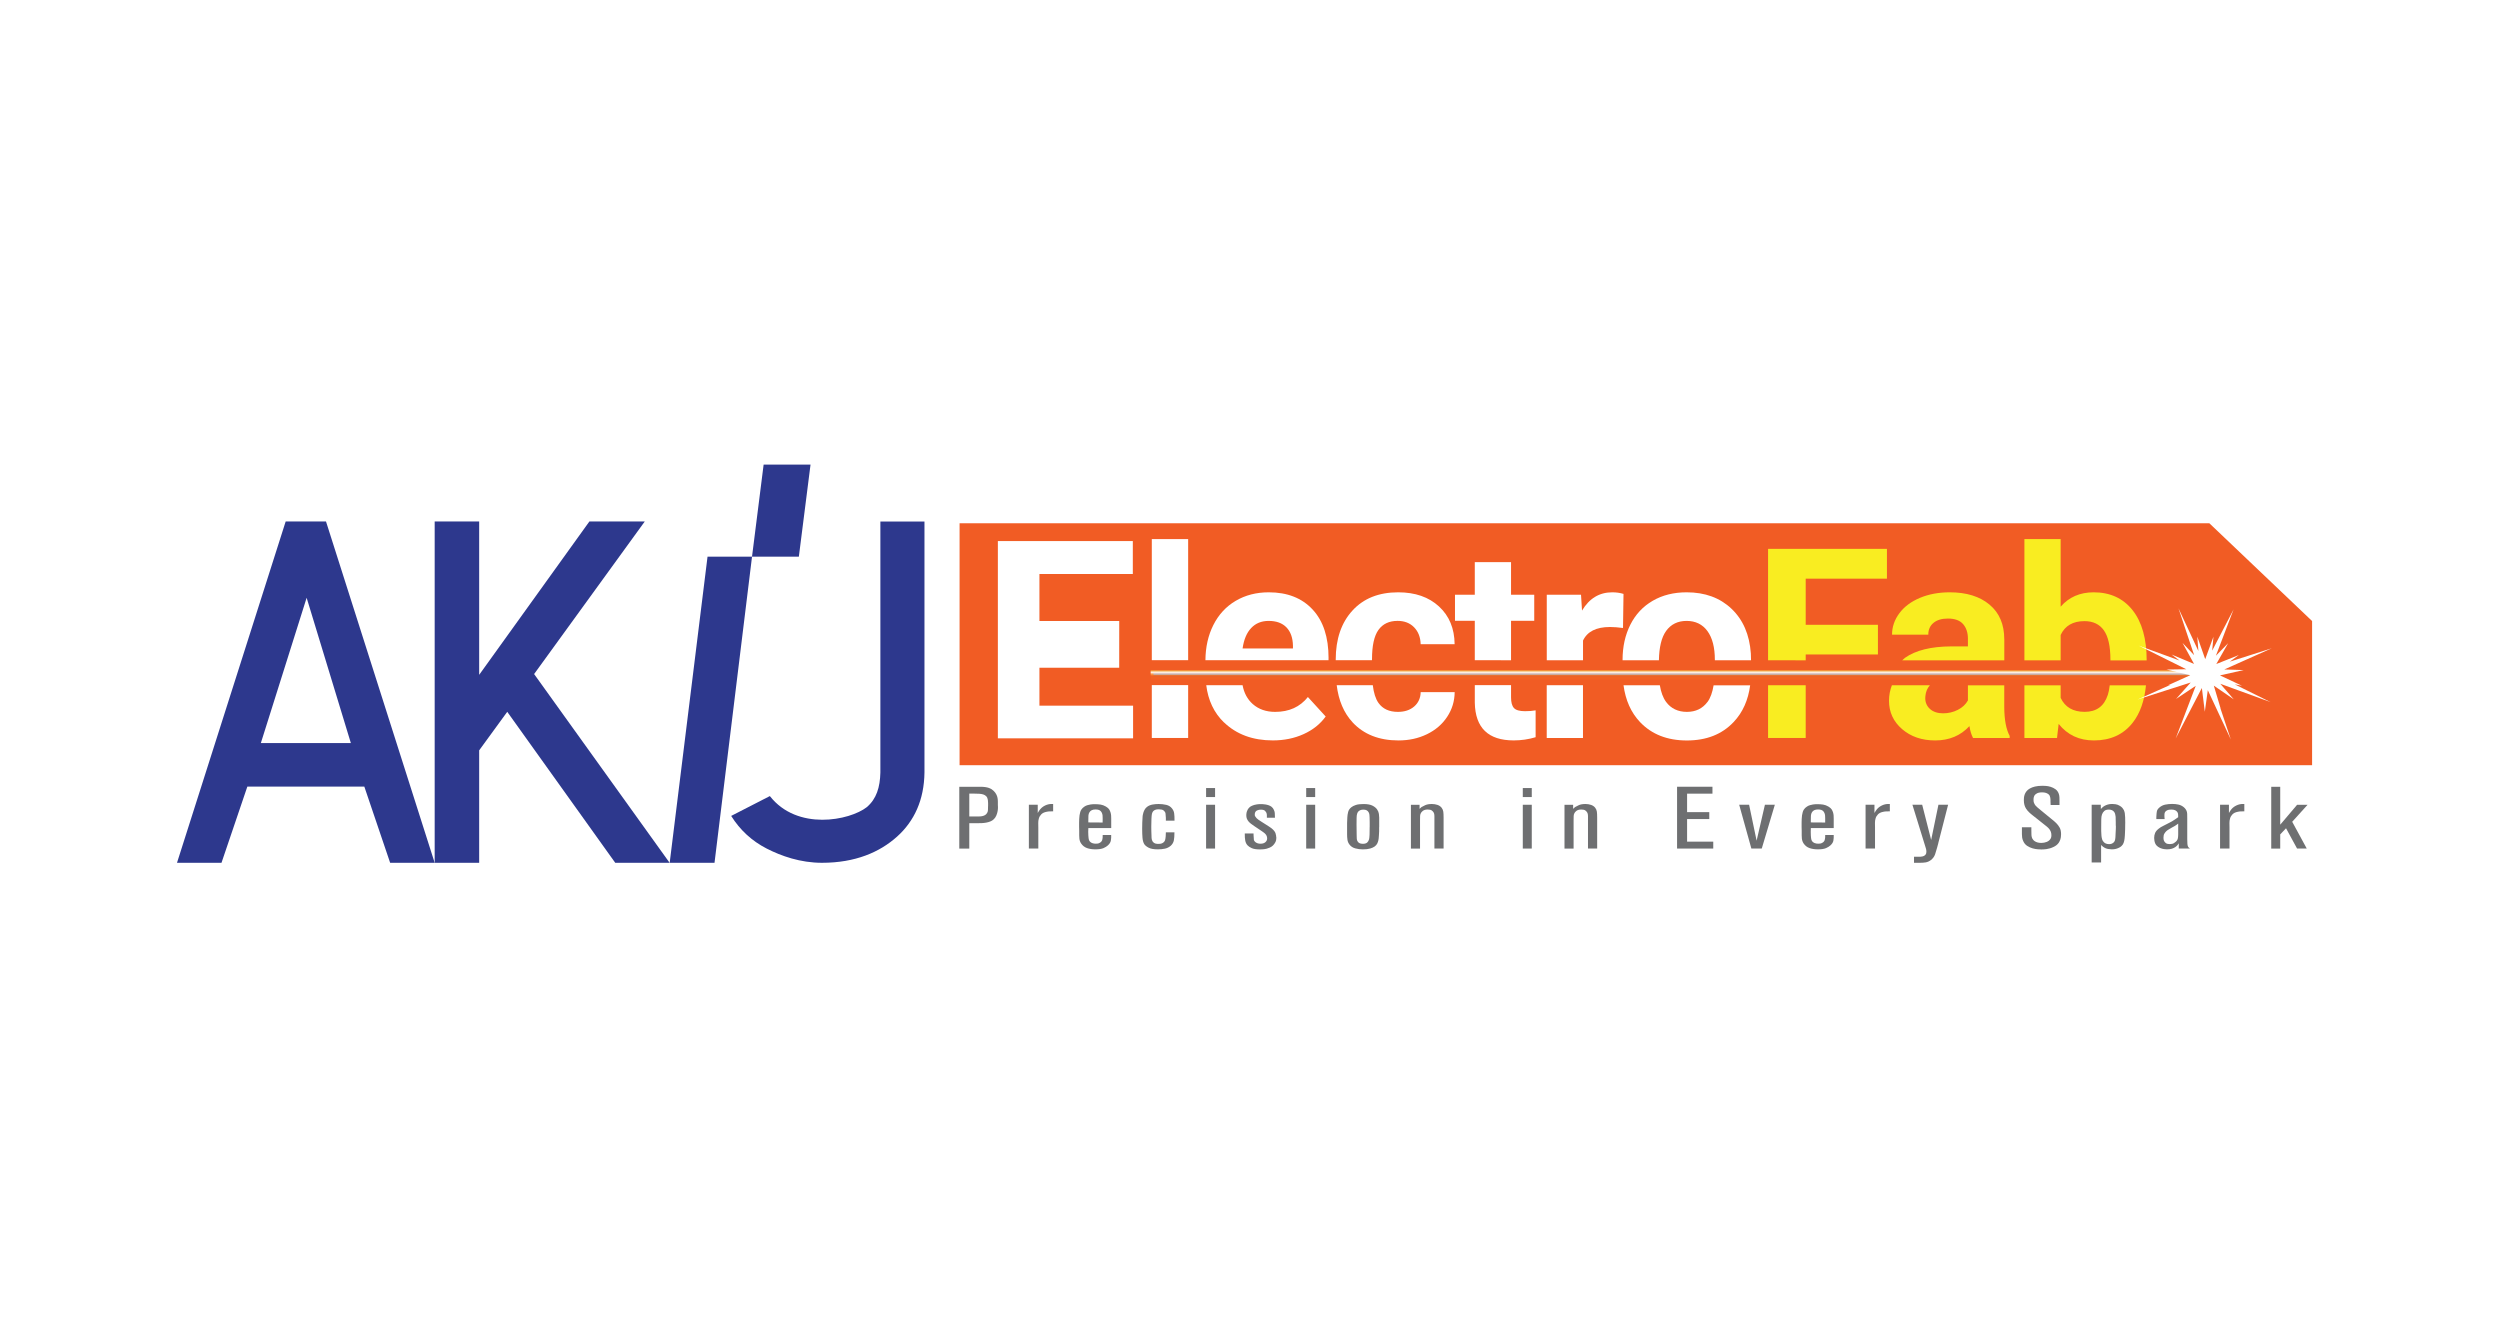 <svg xmlns="http://www.w3.org/2000/svg" width="226" height="120" viewBox="0 0 226 120" fill="none"><rect width="226" height="120" fill="white"></rect><g clip-path="url(#clip0_207_33)"><path d="M199.722 47.306C162.064 47.306 124.405 47.306 86.746 47.306V69.173H209.013C209.013 64.829 209.013 60.486 209.013 56.142L199.725 47.303L199.722 47.306Z" fill="#F15C24"></path><path d="M31.718 67.175L27.72 54.04L23.58 67.175H31.718ZM35.27 78L32.934 71.106H22.361L20.022 78H16L25.825 47.141H29.47L39.295 78H35.267H35.27Z" fill="#2D388D"></path><path d="M39.295 47.141H43.317V61.005L53.281 47.141H58.287L48.284 60.934L60.535 78H55.62L45.855 64.348L43.317 67.831V78H39.295V47.141Z" fill="#2D388D"></path><path d="M63.961 50.325H67.983L64.592 78H60.539L63.961 50.325Z" fill="#2D388D"></path><path d="M69.032 42L67.982 50.325H72.216L73.272 42H69.032Z" fill="#2D388D"></path><path d="M78.358 72.966C79.236 72.219 79.553 71.177 79.586 69.837V47.144H83.572V69.834C83.542 72.302 82.655 74.231 81.095 75.63C79.535 77.032 77.332 77.997 74.302 77.997C72.356 77.997 70.624 77.386 69.296 76.704C67.966 76.02 66.9 75.037 66.098 73.759L69.595 71.965C72.069 75.129 76.807 74.178 78.364 72.963L78.358 72.966Z" fill="#2D388D"></path><path d="M107.409 48.734H104.123V59.68H107.409V48.734Z" fill="white"></path><path d="M107.409 61.934H104.123V66.712H107.409V61.934Z" fill="white"></path><path d="M110.665 65.316C111.794 66.396 113.26 66.933 115.059 66.933C116.079 66.933 117.008 66.745 117.847 66.364C118.686 65.983 119.35 65.452 119.842 64.773L118.233 63.011C117.521 63.906 116.537 64.354 115.273 64.354C114.458 64.354 113.782 64.118 113.248 63.646C112.759 63.212 112.458 62.637 112.328 61.94H109.045C109.214 63.301 109.739 64.437 110.662 65.322L110.665 65.316Z" fill="white"></path><path d="M120.102 59.497C120.102 57.596 119.62 56.13 118.657 55.097C117.694 54.061 116.373 53.545 114.695 53.545C113.575 53.545 112.58 53.801 111.708 54.315C110.836 54.828 110.16 55.56 109.683 56.51C109.215 57.443 108.98 58.499 108.971 59.68H120.099V59.5L120.102 59.497ZM116.886 58.623H112.329C112.444 57.821 112.7 57.204 113.105 56.776C113.509 56.345 114.037 56.13 114.686 56.13C115.38 56.13 115.917 56.325 116.294 56.714C116.671 57.103 116.868 57.655 116.883 58.367V58.623H116.886Z" fill="white"></path><path d="M124.03 59.591C124.03 58.37 124.223 57.487 124.612 56.944C125.002 56.401 125.578 56.127 126.341 56.127C126.96 56.127 127.461 56.322 127.838 56.711C128.215 57.101 128.411 57.608 128.427 58.234H131.498C131.483 56.814 131.013 55.678 130.086 54.825C129.16 53.972 127.929 53.545 126.396 53.545C124.643 53.545 123.264 54.096 122.259 55.197C121.254 56.298 120.75 57.773 120.75 59.621V59.683H124.027V59.594L124.03 59.591Z" fill="white"></path><path d="M122.274 65.302C123.288 66.391 124.67 66.936 126.423 66.936C127.362 66.936 128.216 66.751 128.991 66.376C129.767 66.001 130.376 65.479 130.823 64.803C131.269 64.127 131.496 63.383 131.502 62.569H128.43C128.415 63.109 128.219 63.54 127.842 63.867C127.464 64.192 126.973 64.354 126.369 64.354C125.584 64.354 124.996 64.083 124.613 63.543C124.35 63.174 124.184 62.631 124.1 61.94H120.838C121.007 63.316 121.478 64.443 122.277 65.302H122.274Z" fill="white"></path><path d="M136.598 56.118H138.695V53.766H136.598V50.818H133.321V53.766H131.531V56.118H133.321V59.683L136.598 59.686V56.118Z" fill="white"></path><path d="M133.322 63.531C133.368 65.8 134.538 66.933 136.838 66.933C137.517 66.933 138.18 66.836 138.82 66.644V64.216C138.54 64.269 138.22 64.292 137.858 64.292C137.366 64.292 137.034 64.195 136.859 64.003C136.684 63.811 136.599 63.493 136.599 63.05V61.937H133.322V63.528V63.531Z" fill="white"></path><path d="M143.102 57.912C143.488 57.092 144.3 56.681 145.54 56.681C145.881 56.681 146.274 56.711 146.72 56.77L146.765 53.689C146.449 53.592 146.108 53.545 145.746 53.545C144.581 53.545 143.672 54.096 143.015 55.197L142.924 53.766H139.828V59.686H143.105V57.912H143.102Z" fill="white"></path><path d="M143.101 61.943H139.824V66.715H143.101V61.943Z" fill="white"></path><path d="M154.352 63.46C153.905 64.056 153.287 64.354 152.493 64.354C151.699 64.354 151.051 64.053 150.61 63.448C150.329 63.062 150.148 62.551 150.049 61.946H146.766C146.947 63.295 147.439 64.41 148.259 65.275C149.312 66.385 150.725 66.939 152.493 66.939C154.261 66.939 155.67 66.385 156.72 65.272C157.55 64.395 158.039 63.28 158.214 61.952H154.91C154.804 62.584 154.626 63.1 154.352 63.466V63.46Z" fill="white"></path><path d="M150.612 57.044C151.049 56.434 151.671 56.13 152.47 56.13C153.27 56.13 153.907 56.437 154.353 57.05C154.8 57.664 155.023 58.532 155.023 59.647C155.023 59.662 155.023 59.674 155.023 59.689H158.294L158.276 59.066C158.155 57.366 157.57 56.02 156.526 55.029C155.479 54.037 154.127 53.545 152.473 53.545C151.309 53.545 150.289 53.798 149.408 54.309C148.526 54.819 147.854 55.539 147.383 56.472C146.915 57.404 146.68 58.464 146.68 59.653V59.686H149.966C149.987 58.508 150.198 57.62 150.615 57.042L150.612 57.044Z" fill="white"></path><path d="M163.235 59.166H169.765V56.481H163.235V52.314H170.579V49.62H159.834V59.689L163.235 59.692V59.166Z" fill="#F9ED21"></path><path d="M163.235 61.946H159.834V66.712H163.235V61.946Z" fill="#F9ED21"></path><path d="M181.186 57.791C181.186 56.445 180.742 55.401 179.855 54.66C178.968 53.916 177.767 53.545 176.255 53.545C175.257 53.545 174.357 53.713 173.558 54.049C172.758 54.386 172.136 54.849 171.699 55.442C171.261 56.032 171.041 56.676 171.041 57.372H174.318C174.318 56.921 174.475 56.566 174.789 56.307C175.103 56.047 175.534 55.917 176.086 55.917C176.714 55.917 177.173 56.083 177.462 56.416C177.752 56.749 177.9 57.192 177.9 57.747V58.434H176.391C174.569 58.443 173.177 58.786 172.215 59.464C172.118 59.532 172.049 59.618 171.961 59.692H181.189V57.791H181.186Z" fill="#F9ED21"></path><path d="M177.899 63.321C177.703 63.675 177.401 63.959 176.991 64.168C176.583 64.378 176.137 64.484 175.654 64.484C175.171 64.484 174.761 64.354 174.474 64.094C174.187 63.835 174.043 63.507 174.043 63.109L174.055 62.92C174.094 62.525 174.233 62.203 174.465 61.946H171.028C170.868 62.365 170.766 62.823 170.766 63.342C170.766 64.378 171.161 65.234 171.952 65.915C172.742 66.594 173.738 66.936 174.939 66.936C176.209 66.936 177.241 66.503 178.035 65.641C178.104 66.069 178.213 66.429 178.364 66.715H181.674V66.526C181.357 65.942 181.194 65.08 181.185 63.944V61.952H177.899V63.324V63.321Z" fill="#F9ED21"></path><path d="M190.544 62.823C190.212 63.844 189.515 64.351 188.459 64.351C187.402 64.351 186.681 63.929 186.283 63.088V61.952H183.006V66.715H185.954L186.102 65.44C186.895 66.438 187.958 66.936 189.288 66.936C190.791 66.936 191.965 66.399 192.804 65.322C193.471 64.469 193.86 63.339 193.996 61.952H190.719C190.679 62.297 190.622 62.59 190.547 62.823H190.544Z" fill="#F9ED21"></path><path d="M186.283 57.402C186.675 56.566 187.393 56.15 188.437 56.15C189.216 56.15 189.801 56.431 190.194 56.989C190.586 57.546 190.782 58.432 190.782 59.644C190.782 59.665 190.782 59.68 190.782 59.698H194.059C194.059 57.747 193.634 56.233 192.783 55.159C191.932 54.085 190.758 53.545 189.264 53.545C188.033 53.545 187.037 53.975 186.283 54.843V48.734H183.006V59.695H186.283V57.402Z" fill="#F9ED21"></path><path d="M90.21 72.815C90.21 72.815 90.21 72.877 90.216 72.974C90.219 73.069 90.21 73.181 90.189 73.308C90.168 73.435 90.132 73.567 90.074 73.709C90.02 73.848 89.935 73.969 89.827 74.069C89.745 74.149 89.646 74.211 89.528 74.258C89.41 74.305 89.287 74.341 89.157 74.364C89.027 74.388 88.897 74.403 88.765 74.409C88.635 74.415 88.508 74.417 88.384 74.417H87.624V76.713H86.719V71.124H88.602C88.78 71.124 88.934 71.133 89.06 71.151C89.187 71.168 89.299 71.195 89.395 71.23C89.492 71.266 89.573 71.304 89.643 71.348C89.712 71.393 89.772 71.443 89.827 71.496C89.929 71.596 90.008 71.7 90.062 71.806C90.117 71.912 90.156 72.021 90.177 72.133C90.198 72.245 90.207 72.361 90.207 72.473V72.818L90.21 72.815ZM89.323 72.856V72.585C89.323 72.493 89.317 72.405 89.302 72.313C89.281 72.175 89.235 72.068 89.163 71.989C89.091 71.912 89 71.856 88.891 71.82C88.783 71.785 88.659 71.764 88.52 71.756C88.381 71.747 88.243 71.744 88.098 71.744H87.624V73.809H88.231C88.333 73.809 88.433 73.809 88.535 73.806C88.635 73.806 88.728 73.795 88.813 73.774C88.897 73.756 88.979 73.724 89.054 73.68C89.13 73.635 89.19 73.567 89.238 73.485C89.281 73.417 89.305 73.334 89.311 73.237C89.317 73.142 89.32 73.013 89.32 72.853L89.323 72.856Z" fill="#6E6F71"></path><path d="M95.198 73.346C95.101 73.346 95.004 73.346 94.905 73.349C94.805 73.352 94.709 73.364 94.612 73.385C94.401 73.426 94.241 73.503 94.135 73.612C94.03 73.721 93.954 73.842 93.915 73.981C93.873 74.119 93.855 74.261 93.858 74.409C93.861 74.556 93.864 74.695 93.864 74.819V76.71H93.01V72.75H93.812V73.494C93.846 73.432 93.882 73.37 93.921 73.311C93.957 73.252 94.002 73.196 94.051 73.137C94.168 73.004 94.313 72.895 94.494 72.809C94.675 72.724 94.865 72.679 95.071 72.679H95.204V73.343L95.198 73.346Z" fill="#6E6F71"></path><path d="M100.451 75.483C100.457 75.651 100.451 75.816 100.423 75.973C100.399 76.132 100.309 76.283 100.152 76.424C100.055 76.513 99.926 76.595 99.757 76.669C99.588 76.743 99.343 76.781 99.02 76.781C98.734 76.781 98.48 76.743 98.266 76.666C98.049 76.59 97.874 76.454 97.735 76.253C97.687 76.179 97.65 76.108 97.626 76.038C97.602 75.967 97.584 75.89 97.575 75.805C97.566 75.719 97.56 75.624 97.56 75.512V75.117C97.554 74.996 97.551 74.875 97.551 74.751V74.382C97.551 74.267 97.554 74.152 97.56 74.04C97.566 73.928 97.578 73.816 97.59 73.7C97.623 73.473 97.677 73.305 97.75 73.193C97.822 73.081 97.916 72.989 98.034 72.915C98.121 72.856 98.215 72.812 98.311 72.786C98.408 72.759 98.498 72.735 98.583 72.724C98.667 72.712 98.746 72.703 98.815 72.7C98.885 72.7 98.939 72.697 98.981 72.697C99.165 72.697 99.34 72.712 99.5 72.735C99.66 72.762 99.817 72.821 99.968 72.909C100.001 72.93 100.049 72.963 100.113 73.01C100.173 73.054 100.23 73.113 100.279 73.187C100.327 73.267 100.363 73.352 100.393 73.444C100.42 73.535 100.439 73.63 100.445 73.724C100.451 73.818 100.454 73.913 100.454 74.01V74.857H98.387C98.371 75.087 98.371 75.318 98.387 75.545C98.393 75.639 98.402 75.716 98.408 75.772C98.414 75.828 98.426 75.875 98.438 75.917C98.465 76.002 98.507 76.067 98.562 76.111C98.616 76.156 98.673 76.191 98.731 76.215C98.788 76.238 98.848 76.253 98.906 76.259C98.963 76.265 99.014 76.268 99.053 76.268C99.093 76.268 99.15 76.268 99.219 76.259C99.289 76.253 99.361 76.227 99.437 76.179C99.539 76.12 99.609 76.038 99.642 75.931C99.675 75.822 99.69 75.675 99.684 75.483H100.457H100.451ZM99.681 74.184V73.954C99.681 73.874 99.678 73.798 99.672 73.724C99.657 73.57 99.606 73.441 99.512 73.335C99.419 73.228 99.259 73.175 99.032 73.175C98.773 73.175 98.589 73.261 98.486 73.429C98.432 73.517 98.399 73.618 98.393 73.73C98.387 73.842 98.384 73.993 98.384 74.181V74.347L99.678 74.356V74.187L99.681 74.184Z" fill="#6E6F71"></path><path d="M106.17 75.238C106.17 75.559 106.152 75.81 106.113 75.987C106.073 76.165 105.983 76.318 105.841 76.451C105.684 76.587 105.506 76.678 105.307 76.719C105.108 76.761 104.897 76.781 104.67 76.781C104.299 76.781 104.018 76.731 103.828 76.628C103.635 76.525 103.505 76.415 103.436 76.3C103.355 76.165 103.303 75.979 103.282 75.748C103.261 75.518 103.252 75.238 103.252 74.904C103.252 74.719 103.255 74.538 103.261 74.359C103.267 74.178 103.279 73.998 103.291 73.812C103.291 73.798 103.297 73.754 103.306 73.686C103.315 73.618 103.336 73.538 103.364 73.453C103.391 73.367 103.43 73.275 103.481 73.184C103.533 73.092 103.602 73.013 103.693 72.942C103.828 72.836 103.991 72.768 104.181 72.732C104.368 72.697 104.556 72.682 104.743 72.682C104.981 72.682 105.21 72.709 105.428 72.759C105.645 72.809 105.817 72.915 105.947 73.081C106.001 73.148 106.043 73.219 106.076 73.287C106.107 73.355 106.131 73.432 106.143 73.517C106.158 73.603 106.164 73.697 106.17 73.807C106.173 73.916 106.176 74.043 106.176 74.19H105.394V73.936C105.394 73.851 105.388 73.765 105.373 73.674C105.373 73.665 105.37 73.621 105.364 73.547C105.358 73.473 105.328 73.408 105.271 73.349C105.195 73.255 105.102 73.199 104.993 73.184C104.884 73.169 104.8 73.16 104.746 73.16C104.622 73.16 104.522 73.175 104.447 73.205C104.371 73.234 104.314 73.269 104.272 73.311C104.23 73.352 104.199 73.396 104.178 73.447C104.157 73.494 104.145 73.532 104.136 73.565C104.115 73.659 104.1 73.812 104.091 74.025C104.082 74.237 104.076 74.477 104.076 74.745C104.076 74.881 104.076 75.019 104.082 75.161C104.085 75.3 104.091 75.439 104.097 75.577V75.636C104.097 75.672 104.097 75.713 104.103 75.763C104.106 75.813 104.115 75.866 104.13 75.917C104.145 75.97 104.163 76.017 104.19 76.058C104.233 76.117 104.275 76.162 104.323 76.194C104.371 76.227 104.42 76.247 104.471 76.262C104.522 76.277 104.574 76.282 104.619 76.285C104.667 76.285 104.703 76.288 104.734 76.288C104.788 76.288 104.848 76.282 104.915 76.274C104.981 76.262 105.044 76.241 105.105 76.206C105.165 76.17 105.219 76.123 105.265 76.064C105.31 76.005 105.337 75.922 105.352 75.822C105.358 75.79 105.367 75.716 105.379 75.601C105.388 75.486 105.394 75.368 105.394 75.244H106.176L106.17 75.238Z" fill="#6E6F71"></path><path d="M109.031 72.054V71.239H109.843V72.054H109.031ZM109.031 76.71V72.75H109.843V76.71H109.031Z" fill="#6E6F71"></path><path d="M115.385 75.698C115.385 75.872 115.355 76.02 115.291 76.138C115.231 76.256 115.156 76.356 115.071 76.436C114.987 76.516 114.89 76.578 114.787 76.622C114.685 76.666 114.591 76.699 114.51 76.722C114.38 76.755 114.256 76.772 114.139 76.778C114.021 76.784 113.943 76.787 113.903 76.787C113.574 76.787 113.327 76.749 113.158 76.672C112.989 76.595 112.865 76.513 112.784 76.424C112.73 76.365 112.684 76.303 112.651 76.235C112.618 76.167 112.591 76.091 112.573 76.005C112.554 75.919 112.542 75.825 112.536 75.716C112.53 75.607 112.527 75.486 112.527 75.347H113.318C113.318 75.415 113.318 75.483 113.324 75.545C113.327 75.607 113.333 75.675 113.339 75.742C113.339 75.796 113.342 75.849 113.348 75.902C113.354 75.955 113.375 76.002 113.408 76.043C113.451 76.097 113.496 76.138 113.547 76.17C113.599 76.203 113.653 76.226 113.707 76.241C113.762 76.259 113.813 76.268 113.855 76.268C113.897 76.268 113.934 76.271 113.952 76.271C114.136 76.271 114.284 76.226 114.389 76.135C114.495 76.046 114.549 75.931 114.549 75.796C114.549 75.71 114.534 75.636 114.507 75.571C114.48 75.506 114.44 75.444 114.392 75.394C114.344 75.341 114.287 75.291 114.223 75.247C114.16 75.202 114.087 75.152 114.012 75.099L113.375 74.671C113.267 74.597 113.167 74.527 113.083 74.462C112.998 74.397 112.923 74.326 112.862 74.252C112.802 74.178 112.754 74.096 112.717 74.007C112.681 73.919 112.666 73.815 112.666 73.697C112.666 73.671 112.666 73.632 112.672 73.579C112.675 73.526 112.687 73.467 112.702 73.405C112.72 73.343 112.748 73.275 112.784 73.204C112.82 73.134 112.871 73.066 112.932 73.004C113.007 72.93 113.092 72.874 113.185 72.839C113.279 72.8 113.342 72.777 113.375 72.768C113.43 72.753 113.508 72.735 113.611 72.718C113.713 72.7 113.837 72.691 113.982 72.691C114.003 72.691 114.051 72.691 114.127 72.694C114.202 72.694 114.287 72.706 114.383 72.721C114.48 72.735 114.576 72.759 114.676 72.791C114.775 72.824 114.866 72.871 114.947 72.933C115.044 73.013 115.113 73.101 115.153 73.202C115.201 73.296 115.231 73.393 115.24 73.491C115.249 73.588 115.255 73.733 115.255 73.922H114.525V73.697C114.525 73.615 114.51 73.544 114.483 73.479C114.462 73.426 114.416 73.367 114.35 73.296C114.281 73.228 114.157 73.193 113.979 73.193C113.93 73.193 113.876 73.199 113.813 73.207C113.752 73.219 113.692 73.237 113.632 73.266C113.574 73.296 113.526 73.34 113.487 73.396C113.451 73.455 113.43 73.532 113.43 73.626C113.43 73.653 113.43 73.683 113.436 73.712C113.439 73.745 113.457 73.783 113.493 73.83C113.547 73.925 113.635 74.013 113.749 74.093C113.867 74.172 113.973 74.243 114.069 74.305L114.655 74.677C114.709 74.713 114.76 74.748 114.809 74.78C114.857 74.813 114.905 74.845 114.953 74.884C115.153 75.046 115.273 75.202 115.313 75.347C115.355 75.492 115.373 75.61 115.373 75.698H115.385Z" fill="#6E6F71"></path><path d="M118.08 72.054V71.239H118.892V72.054H118.08ZM118.08 76.71V72.75H118.892V76.71H118.08Z" fill="#6E6F71"></path><path d="M124.674 74.772V75.152C124.674 75.279 124.665 75.406 124.653 75.533C124.647 75.654 124.641 75.745 124.632 75.802C124.623 75.861 124.614 75.917 124.602 75.976C124.581 76.07 124.547 76.165 124.499 76.262C124.451 76.356 124.375 76.442 124.273 76.519C124.17 76.595 124.034 76.657 123.862 76.707C123.69 76.758 123.473 76.784 123.205 76.784C122.966 76.784 122.737 76.755 122.517 76.693C122.296 76.634 122.121 76.519 121.992 76.347C121.889 76.212 121.826 76.061 121.808 75.905C121.786 75.745 121.777 75.592 121.777 75.439V74.406C121.777 74.234 121.783 74.063 121.798 73.895C121.804 73.742 121.829 73.579 121.871 73.408C121.913 73.237 122.01 73.09 122.17 72.969C122.26 72.895 122.39 72.83 122.565 72.771C122.74 72.712 122.975 72.685 123.268 72.685C123.618 72.685 123.887 72.735 124.077 72.833C124.267 72.93 124.403 73.045 124.493 73.178C124.584 73.311 124.635 73.444 124.653 73.582C124.671 73.721 124.68 73.827 124.68 73.907C124.686 74.196 124.686 74.488 124.68 74.778L124.674 74.772ZM123.82 74.763V74.326C123.82 74.184 123.82 74.04 123.811 73.889C123.811 73.821 123.805 73.745 123.796 73.659C123.787 73.573 123.763 73.497 123.724 73.429C123.687 73.361 123.63 73.302 123.558 73.258C123.485 73.213 123.386 73.19 123.253 73.19C123.144 73.19 123.054 73.205 122.984 73.234C122.915 73.264 122.861 73.299 122.818 73.337C122.776 73.376 122.746 73.417 122.725 73.461C122.704 73.506 122.692 73.538 122.683 73.565C122.655 73.65 122.64 73.777 122.637 73.948C122.634 74.119 122.631 74.32 122.631 74.547C122.631 74.707 122.631 74.866 122.637 75.025C122.643 75.185 122.643 75.347 122.643 75.503C122.643 75.618 122.646 75.719 122.652 75.805C122.658 75.89 122.674 75.955 122.695 76.002C122.77 76.188 122.936 76.28 123.199 76.28C123.377 76.28 123.506 76.241 123.591 76.167C123.672 76.094 123.733 75.993 123.766 75.866C123.787 75.778 123.799 75.633 123.808 75.436C123.817 75.238 123.817 75.014 123.817 74.76L123.82 74.763Z" fill="#6E6F71"></path><path d="M129.671 76.71V73.812C129.671 73.792 129.671 73.745 129.665 73.674C129.659 73.603 129.644 73.532 129.608 73.461C129.572 73.391 129.514 73.326 129.433 73.267C129.351 73.207 129.228 73.181 129.062 73.181C128.959 73.181 128.872 73.193 128.799 73.216C128.727 73.24 128.666 73.269 128.618 73.308C128.57 73.346 128.534 73.382 128.503 73.42C128.476 73.458 128.455 73.488 128.443 73.514C128.401 73.594 128.38 73.677 128.377 73.768C128.377 73.857 128.371 73.987 128.371 74.155V76.713H127.547V72.753H128.328V73.119C128.362 73.092 128.392 73.066 128.416 73.039C128.44 73.013 128.467 72.986 128.503 72.96C128.579 72.912 128.694 72.853 128.844 72.785C128.995 72.718 129.194 72.682 129.442 72.682C129.62 72.682 129.786 72.709 129.946 72.762C130.103 72.815 130.229 72.901 130.326 73.025C130.407 73.131 130.456 73.249 130.474 73.376C130.492 73.503 130.501 73.689 130.501 73.925V76.71H129.668H129.671Z" fill="#6E6F71"></path><path d="M137.66 72.054V71.239H138.472V72.054H137.66ZM137.66 76.71V72.75H138.472V76.71H137.66Z" fill="#6E6F71"></path><path d="M143.554 76.71V73.812C143.554 73.792 143.554 73.745 143.548 73.674C143.542 73.603 143.527 73.532 143.491 73.461C143.454 73.391 143.397 73.326 143.316 73.267C143.234 73.207 143.11 73.181 142.944 73.181C142.842 73.181 142.754 73.193 142.682 73.216C142.61 73.24 142.549 73.269 142.501 73.308C142.453 73.346 142.416 73.382 142.386 73.42C142.359 73.458 142.338 73.488 142.326 73.514C142.284 73.594 142.263 73.677 142.26 73.768C142.26 73.857 142.253 73.987 142.253 74.155V76.713H141.43V72.753H142.211V73.119C142.244 73.092 142.275 73.066 142.299 73.039C142.323 73.013 142.35 72.986 142.386 72.96C142.462 72.912 142.576 72.853 142.727 72.785C142.878 72.718 143.077 72.682 143.325 72.682C143.503 72.682 143.669 72.709 143.829 72.762C143.986 72.815 144.112 72.901 144.209 73.025C144.29 73.131 144.339 73.249 144.357 73.376C144.375 73.503 144.384 73.689 144.384 73.925V76.71H143.551H143.554Z" fill="#6E6F71"></path><path d="M151.607 76.71V71.121H154.806V71.747H152.513V73.417H154.519V74.043H152.513V76.085H154.878V76.71H151.607Z" fill="#6E6F71"></path><path d="M159.259 76.71H158.324L157.223 72.75H158.119L158.798 75.996L159.549 72.75H160.445L159.263 76.71H159.259Z" fill="#6E6F71"></path><path d="M165.768 75.483C165.774 75.651 165.768 75.816 165.741 75.973C165.717 76.132 165.626 76.283 165.469 76.424C165.373 76.513 165.24 76.595 165.074 76.669C164.905 76.743 164.661 76.781 164.338 76.781C164.048 76.781 163.798 76.743 163.58 76.666C163.363 76.59 163.188 76.454 163.049 76.253C163.001 76.179 162.965 76.108 162.941 76.038C162.917 75.967 162.898 75.89 162.889 75.805C162.88 75.719 162.874 75.624 162.874 75.512V75.117C162.868 74.996 162.865 74.875 162.865 74.751V74.382C162.865 74.267 162.868 74.152 162.874 74.04C162.88 73.928 162.892 73.816 162.904 73.7C162.938 73.473 162.992 73.305 163.064 73.193C163.137 73.081 163.23 72.989 163.348 72.915C163.436 72.856 163.529 72.812 163.626 72.786C163.722 72.756 163.813 72.735 163.897 72.724C163.982 72.712 164.06 72.703 164.13 72.7C164.199 72.697 164.253 72.697 164.296 72.697C164.48 72.697 164.655 72.712 164.815 72.735C164.978 72.762 165.131 72.821 165.282 72.909C165.315 72.93 165.364 72.963 165.427 73.01C165.487 73.054 165.542 73.113 165.593 73.187C165.641 73.267 165.678 73.352 165.708 73.444C165.735 73.535 165.753 73.63 165.759 73.724C165.765 73.818 165.768 73.913 165.768 74.01V74.857H163.701C163.689 75.087 163.689 75.318 163.701 75.545C163.707 75.639 163.716 75.716 163.722 75.772C163.728 75.828 163.74 75.875 163.752 75.917C163.78 76.002 163.822 76.067 163.876 76.111C163.93 76.156 163.988 76.191 164.045 76.215C164.105 76.238 164.163 76.253 164.22 76.259C164.277 76.265 164.329 76.268 164.368 76.268C164.407 76.268 164.465 76.268 164.534 76.259C164.603 76.253 164.676 76.227 164.751 76.179C164.854 76.12 164.923 76.038 164.956 75.931C164.99 75.822 165.005 75.675 164.999 75.483H165.771H165.768ZM164.996 74.184V73.954C164.996 73.874 164.993 73.798 164.987 73.724C164.971 73.57 164.92 73.441 164.827 73.335C164.733 73.228 164.573 73.175 164.347 73.175C164.087 73.175 163.903 73.261 163.801 73.429C163.746 73.517 163.716 73.618 163.707 73.73C163.701 73.842 163.698 73.993 163.698 74.181V74.347L164.996 74.356V74.187V74.184Z" fill="#6E6F71"></path><path d="M170.839 73.346C170.743 73.346 170.646 73.346 170.546 73.349C170.447 73.349 170.35 73.364 170.254 73.385C170.04 73.426 169.883 73.503 169.774 73.612C169.668 73.721 169.593 73.842 169.554 73.981C169.511 74.119 169.493 74.261 169.496 74.409C169.496 74.556 169.502 74.695 169.502 74.819V76.71H168.648V72.75H169.451V73.494C169.484 73.432 169.521 73.37 169.56 73.311C169.596 73.252 169.638 73.196 169.689 73.137C169.804 73.004 169.952 72.895 170.133 72.809C170.311 72.724 170.504 72.679 170.709 72.679H170.842V73.343L170.839 73.346Z" fill="#6E6F71"></path><path d="M175.228 76.203C175.207 76.277 175.189 76.347 175.171 76.415C175.153 76.483 175.135 76.554 175.114 76.628C175.066 76.817 175.005 77.017 174.933 77.227C174.86 77.436 174.731 77.614 174.537 77.761C174.393 77.867 174.242 77.932 174.085 77.959C173.928 77.985 173.753 77.997 173.56 77.997H173.026V77.451C173.204 77.457 173.385 77.457 173.572 77.451C173.62 77.445 173.677 77.439 173.741 77.43C173.804 77.422 173.871 77.404 173.931 77.371C173.991 77.339 174.046 77.295 174.085 77.236C174.127 77.177 174.145 77.097 174.145 76.991C174.145 76.905 174.136 76.826 174.115 76.749C174.094 76.672 174.07 76.592 174.043 76.507L172.881 72.747H173.765L174.577 75.931L175.235 72.747H176.11L175.225 76.2L175.228 76.203Z" fill="#6E6F71"></path><path d="M186.318 75.444C186.318 75.613 186.297 75.757 186.257 75.881C186.215 76.002 186.164 76.108 186.104 76.194C186.043 76.28 185.971 76.353 185.892 76.412C185.814 76.471 185.735 76.519 185.66 76.554C185.542 76.613 185.428 76.657 185.316 76.69C185.201 76.722 185.096 76.746 184.993 76.761C184.89 76.775 184.797 76.787 184.715 76.787C184.634 76.787 184.571 76.79 184.531 76.79C184.471 76.79 184.365 76.784 184.218 76.775C184.07 76.766 183.913 76.737 183.744 76.69C183.575 76.642 183.412 76.566 183.255 76.466C183.098 76.362 182.977 76.215 182.896 76.026C182.848 75.919 182.817 75.816 182.802 75.713C182.787 75.61 182.781 75.506 182.781 75.4V74.783H183.635V75.061C183.635 75.25 183.635 75.397 183.644 75.503C183.653 75.61 183.674 75.707 183.717 75.796C183.738 75.834 183.765 75.875 183.804 75.922C183.84 75.97 183.892 76.014 183.952 76.052C184.012 76.094 184.091 76.126 184.187 76.156C184.284 76.185 184.396 76.2 184.528 76.2C184.706 76.2 184.872 76.17 185.023 76.108C185.174 76.046 185.289 75.955 185.364 75.834C185.407 75.766 185.431 75.698 185.437 75.636C185.443 75.571 185.446 75.527 185.446 75.501C185.446 75.385 185.428 75.282 185.394 75.191C185.358 75.102 185.313 75.019 185.256 74.946C185.195 74.872 185.126 74.801 185.044 74.733C184.963 74.665 184.869 74.592 184.767 74.512L183.789 73.736C183.644 73.624 183.521 73.52 183.418 73.42C183.315 73.32 183.231 73.216 183.161 73.11C183.092 73.004 183.041 72.889 183.008 72.765C182.974 72.641 182.956 72.496 182.956 72.334C182.956 72.293 182.956 72.222 182.965 72.124C182.971 72.027 182.995 71.921 183.038 71.803C183.071 71.714 183.125 71.623 183.198 71.528C183.27 71.434 183.37 71.354 183.496 71.281C183.623 71.207 183.78 71.148 183.964 71.103C184.148 71.059 184.375 71.035 184.643 71.035C184.703 71.035 184.806 71.038 184.942 71.047C185.078 71.056 185.225 71.083 185.379 71.13C185.533 71.177 185.681 71.251 185.817 71.348C185.953 71.446 186.052 71.584 186.116 71.764C186.149 71.859 186.167 71.965 186.173 72.086C186.176 72.204 186.179 72.313 186.179 72.414V72.771H185.376C185.376 72.685 185.376 72.623 185.37 72.582C185.367 72.541 185.364 72.505 185.364 72.481V72.31C185.364 72.183 185.343 72.062 185.298 71.95C185.253 71.838 185.144 71.75 184.975 71.685C184.894 71.658 184.818 71.643 184.749 71.638C184.679 71.632 184.628 71.629 184.595 71.629C184.486 71.629 184.387 71.641 184.296 71.661C184.206 71.682 184.124 71.72 184.049 71.779C184.006 71.806 183.976 71.835 183.955 71.868C183.934 71.9 183.916 71.921 183.904 71.93C183.883 71.965 183.865 72.015 183.852 72.077C183.837 72.136 183.831 72.213 183.831 72.302C183.831 72.328 183.831 72.372 183.837 72.431C183.84 72.49 183.862 72.558 183.895 72.626C183.949 72.759 184.043 72.877 184.178 72.986C184.311 73.095 184.438 73.199 184.553 73.299L185.693 74.234C185.735 74.273 185.775 74.308 185.811 74.341C185.847 74.376 185.883 74.412 185.919 74.447C186.01 74.535 186.098 74.659 186.188 74.81C186.279 74.963 186.321 75.173 186.321 75.444H186.318Z" fill="#6E6F71"></path><path d="M192.119 74.429C192.119 74.792 192.11 75.158 192.088 75.521C192.076 75.728 192.055 75.893 192.028 76.017C192.001 76.141 191.959 76.247 191.904 76.339C191.877 76.38 191.838 76.427 191.787 76.477C191.735 76.528 191.669 76.575 191.587 76.619C191.506 76.663 191.409 76.702 191.295 76.734C191.183 76.766 191.05 76.781 190.902 76.781C190.827 76.781 190.715 76.769 190.565 76.746C190.414 76.722 190.269 76.657 190.124 76.551C190.07 76.51 190.027 76.474 190 76.448C189.973 76.421 189.952 76.398 189.94 76.377V77.968H189.086V72.75H189.91L189.919 73.131C189.952 73.093 189.997 73.051 190.049 73.001C190.1 72.951 190.166 72.901 190.248 72.853C190.329 72.806 190.429 72.765 190.543 72.73C190.658 72.694 190.797 72.679 190.954 72.679C191.023 72.679 191.12 72.688 191.246 72.703C191.373 72.718 191.503 72.768 191.642 72.853C191.738 72.912 191.811 72.974 191.868 73.039C191.922 73.104 191.965 73.169 191.995 73.228C192.025 73.29 192.046 73.343 192.055 73.394C192.064 73.444 192.073 73.485 192.082 73.517C192.094 73.612 192.106 73.733 192.113 73.88C192.119 74.028 192.122 74.211 192.122 74.426L192.119 74.429ZM191.265 74.645V74.323C191.265 74.214 191.265 74.108 191.256 74.001V73.895C191.256 73.86 191.256 73.824 191.246 73.789C191.24 73.715 191.225 73.641 191.204 73.57C191.183 73.5 191.15 73.435 191.102 73.376C191.053 73.317 190.99 73.272 190.915 73.237C190.836 73.202 190.743 73.187 190.634 73.187C190.456 73.187 190.32 73.228 190.227 73.314C190.13 73.399 190.064 73.503 190.021 73.624C189.979 73.739 189.958 73.886 189.955 74.063C189.955 74.24 189.949 74.465 189.949 74.733V75.129C189.949 75.261 189.955 75.394 189.97 75.524C189.97 75.536 189.97 75.56 189.976 75.595C189.979 75.633 189.985 75.678 189.997 75.731C190.006 75.784 190.021 75.837 190.039 75.893C190.058 75.949 190.082 75.999 190.118 76.046C190.233 76.221 190.414 76.309 190.658 76.309C190.755 76.309 190.83 76.297 190.893 76.271C190.957 76.244 191.005 76.215 191.047 76.179C191.09 76.144 191.12 76.109 191.141 76.073C191.162 76.038 191.174 76.008 191.183 75.987C191.21 75.914 191.225 75.813 191.234 75.686C191.24 75.56 191.25 75.406 191.256 75.226C191.262 75.132 191.268 75.034 191.271 74.937C191.271 74.84 191.277 74.742 191.277 74.648L191.265 74.645Z" fill="#6E6F71"></path><path d="M196.96 76.71V76.235C196.933 76.282 196.897 76.338 196.846 76.398C196.797 76.457 196.731 76.519 196.649 76.575C196.568 76.634 196.465 76.681 196.342 76.722C196.218 76.76 196.067 76.781 195.889 76.781C195.835 76.781 195.75 76.775 195.636 76.76C195.521 76.746 195.4 76.71 195.27 76.654C195.05 76.548 194.908 76.418 194.839 76.262C194.77 76.105 194.736 75.937 194.736 75.751C194.736 75.583 194.766 75.43 194.824 75.297C194.884 75.161 194.99 75.034 195.147 74.913C195.264 74.819 195.394 74.736 195.542 74.668C195.69 74.6 195.895 74.494 196.155 74.353C196.354 74.246 196.508 74.155 196.616 74.078C196.728 74.001 196.821 73.933 196.906 73.877V73.742C196.906 73.703 196.903 73.656 196.897 73.594C196.891 73.532 196.87 73.473 196.83 73.411C196.791 73.352 196.731 73.299 196.646 73.252C196.562 73.207 196.438 73.184 196.281 73.184C196.115 73.184 195.992 73.207 195.907 73.252C195.823 73.296 195.762 73.349 195.726 73.405C195.69 73.464 195.672 73.526 195.669 73.591C195.666 73.656 195.663 73.709 195.663 73.745C195.663 73.798 195.663 73.848 195.669 73.895C195.675 73.942 195.678 73.992 195.684 74.046H194.932V73.874C194.932 73.818 194.932 73.762 194.942 73.703C194.948 73.567 194.963 73.444 194.984 73.334C195.005 73.225 195.077 73.116 195.201 73.007C195.358 72.871 195.536 72.78 195.735 72.738C195.934 72.697 196.142 72.676 196.363 72.676C196.562 72.676 196.749 72.694 196.924 72.732C197.099 72.771 197.259 72.847 197.404 72.963C197.485 73.03 197.546 73.095 197.585 73.157C197.624 73.219 197.648 73.263 197.663 73.296C197.697 73.376 197.715 73.464 197.721 73.564C197.727 73.665 197.727 73.801 197.727 73.969V75.869C197.727 76.037 197.733 76.182 197.742 76.3C197.751 76.418 197.778 76.51 197.82 76.575C197.847 76.61 197.878 76.639 197.908 76.66C197.938 76.681 197.959 76.696 197.974 76.707H196.966L196.96 76.71ZM196.909 74.453C196.861 74.488 196.812 74.527 196.764 74.559C196.716 74.594 196.668 74.627 196.619 74.656C196.577 74.683 196.538 74.707 196.496 74.727C196.453 74.748 196.408 74.772 196.363 74.798C196.212 74.887 196.1 74.954 196.028 74.996C195.955 75.037 195.889 75.087 195.826 75.146C195.771 75.199 195.714 75.27 195.66 75.359C195.605 75.447 195.578 75.571 195.578 75.722C195.578 75.737 195.578 75.778 195.584 75.84C195.584 75.902 195.605 75.97 195.642 76.04C195.675 76.111 195.732 76.173 195.808 76.226C195.883 76.279 195.995 76.306 196.149 76.306C196.302 76.306 196.432 76.277 196.523 76.218C196.616 76.159 196.68 76.111 196.713 76.076C196.809 75.981 196.864 75.878 196.882 75.763C196.9 75.648 196.909 75.536 196.909 75.418V74.444V74.453Z" fill="#6E6F71"></path><path d="M202.884 73.346C202.788 73.346 202.691 73.346 202.591 73.349C202.492 73.349 202.395 73.364 202.299 73.385C202.084 73.426 201.928 73.503 201.819 73.612C201.713 73.721 201.638 73.842 201.599 73.981C201.556 74.119 201.538 74.261 201.541 74.409C201.541 74.556 201.547 74.695 201.547 74.819V76.71H200.693V72.75H201.496V73.494C201.529 73.432 201.565 73.37 201.605 73.311C201.641 73.252 201.683 73.196 201.734 73.137C201.849 73.004 201.997 72.895 202.178 72.809C202.356 72.724 202.549 72.679 202.754 72.679H202.887V73.343L202.884 73.346Z" fill="#6E6F71"></path><path d="M207.215 74.288L208.531 76.71H207.656L206.657 74.875L206.132 75.43V76.713H205.32V71.124H206.132V74.553L207.656 72.756H208.6L207.212 74.293L207.215 74.288Z" fill="#6E6F71"></path><path d="M101.176 60.364H93.964V63.794H102.431V66.748H90.207V48.911H102.407V51.889H93.964V56.139H101.179L101.176 60.364Z" fill="white"></path><g filter="url(#filter0_d_207_33)"><path d="M104.018 60.273V61.439L198.294 61.439V60.273L104.018 60.273Z" fill="url(#paint0_linear_207_33)"></path><g style="mix-blend-mode:color-dodge"><path d="M143.459 60.568C143.504 60.128 159.358 59.904 178.867 60.06C198.378 60.22 202.063 60.704 202.017 61.144C201.972 61.583 198.212 61.807 178.704 61.651C159.192 61.492 143.414 61.008 143.459 60.568Z" fill="url(#paint1_radial_207_33)"></path><path d="M159.014 60.695C159.038 60.45 167.909 60.323 178.827 60.412C189.744 60.5 198.574 60.772 198.549 61.017C198.525 61.261 189.654 61.388 178.736 61.3C167.819 61.211 158.99 60.94 159.014 60.695Z" fill="url(#paint2_radial_207_33)"></path></g></g><path d="M104.275 60.719V61.182L199.144 61.182V60.719L104.275 60.719Z" fill="url(#paint3_linear_207_33)"></path><g style="mix-blend-mode:color-dodge"><path d="M105.67 60.816C105.694 60.527 127.109 60.258 153.501 60.217C179.892 60.176 201.265 60.373 201.241 60.663C201.217 60.952 179.802 61.22 153.41 61.262C127.019 61.303 105.646 61.105 105.67 60.816Z" fill="url(#paint4_radial_207_33)"></path><path d="M126.715 60.783C126.73 60.621 138.713 60.471 153.48 60.447C168.248 60.423 180.21 60.536 180.195 60.698C180.179 60.86 168.197 61.011 153.429 61.034C138.661 61.058 126.7 60.946 126.715 60.783Z" fill="url(#paint5_radial_207_33)"></path></g><g style="mix-blend-mode:color-dodge"><path d="M105.67 60.816C105.694 60.527 127.109 60.258 153.501 60.217C179.892 60.176 201.265 60.373 201.241 60.663C201.217 60.952 179.802 61.22 153.41 61.262C127.019 61.303 105.646 61.105 105.67 60.816Z" fill="url(#paint6_radial_207_33)"></path><path d="M126.715 60.783C126.73 60.621 138.713 60.471 153.48 60.447C168.248 60.423 180.21 60.536 180.195 60.698C180.179 60.86 168.197 61.011 153.429 61.034C138.661 61.058 126.7 60.946 126.715 60.783Z" fill="url(#paint7_radial_207_33)"></path></g><path d="M198.346 59.222L197.299 58.119L198.343 60.019L196.315 59.172L197.024 59.709L193.337 58.364L197.64 60.5L195.854 60.527L197.996 61.04L195.995 61.946L196.21 61.908L193.234 63.236L198.041 61.698L196.714 63.186L198.497 61.999L196.683 66.751L199.028 62.233L199.049 62.2L199.315 64.34L199.586 62.392L201.668 66.851L200.718 64.009L200.745 64.05L200.129 61.982L201.934 63.221L200.715 61.813L205.265 63.475L202.021 61.867L202.67 61.99L200.685 61.055L202.833 60.574L201.071 60.521L205.368 58.603L201.572 59.816L202.393 59.214L200.353 60.028L201.424 58.145L200.317 59.279L201.916 55.088L199.982 58.818L200.096 57.558L199.351 59.588L198.636 57.549L198.735 58.853L196.934 54.991L198.349 59.222H198.346Z" fill="white"></path></g><defs><filter id="filter0_d_207_33" x="86.558" y="42.551" width="132.92" height="36.61" filterUnits="userSpaceOnUse" color-interpolation-filters="sRGB"></filter><linearGradient id="paint0_linear_207_33" x1="151.157" y1="61.117" x2="151.157" y2="60.524" gradientUnits="userSpaceOnUse"><stop stop-color="#FFC514" stop-opacity="0.06"></stop><stop offset="0.59" stop-color="white"></stop><stop offset="1" stop-color="#F4EA03" stop-opacity="0"></stop></linearGradient><radialGradient id="paint1_radial_207_33" cx="0" cy="0" r="1" gradientTransform="matrix(-32.469 -0.266 0.006 -0.719 241.52 51.326)" gradientUnits="userSpaceOnUse"><stop stop-color="#FEDB00"></stop><stop offset="0.09" stop-color="#FBBF07" stop-opacity="0.84"></stop><stop offset="0.23" stop-color="#F79912" stop-opacity="0.62"></stop><stop offset="0.36" stop-color="#F4791B" stop-opacity="0.43"></stop><stop offset="0.5" stop-color="#F25E23" stop-opacity="0.28"></stop><stop offset="0.63" stop-color="#F04929" stop-opacity="0.16"></stop><stop offset="0.76" stop-color="#EF3A2D" stop-opacity="0.07"></stop><stop offset="0.89" stop-color="#EE3230" stop-opacity="0.02"></stop><stop offset="1" stop-color="#EE2F31" stop-opacity="0"></stop></radialGradient><radialGradient id="paint2_radial_207_33" cx="0" cy="0" r="1" gradientTransform="matrix(-19.752 -0.162 0.004 -0.437 247.587 51.375)" gradientUnits="userSpaceOnUse"><stop stop-color="white"></stop><stop offset="1" stop-color="#FAAC1A" stop-opacity="0"></stop></radialGradient><linearGradient id="paint3_linear_207_33" x1="151.708" y1="61.052" x2="151.708" y2="60.816" gradientUnits="userSpaceOnUse"><stop stop-color="#3869B3" stop-opacity="0.06"></stop><stop offset="0.59" stop-color="white"></stop><stop offset="1" stop-color="#5156A5" stop-opacity="0"></stop></linearGradient><radialGradient id="paint4_radial_207_33" cx="0" cy="0" r="1" gradientTransform="matrix(-47.805 0.073 -0.001 -0.532 216.571 74.174)" gradientUnits="userSpaceOnUse"><stop stop-color="#4F6BB3"></stop><stop offset="0.07" stop-color="#4F74A5" stop-opacity="0.88"></stop><stop offset="0.23" stop-color="#508889" stop-opacity="0.61"></stop><stop offset="0.4" stop-color="#519971" stop-opacity="0.39"></stop><stop offset="0.56" stop-color="#52A75F" stop-opacity="0.22"></stop><stop offset="0.71" stop-color="#52B052" stop-opacity="0.1"></stop><stop offset="0.86" stop-color="#52B64A" stop-opacity="0.02"></stop><stop offset="1" stop-color="#53B848" stop-opacity="0"></stop></radialGradient><radialGradient id="paint5_radial_207_33" cx="0" cy="0" r="1" gradientTransform="matrix(-26.726 0.041 -0 -0.297 216.571 74.174)" gradientUnits="userSpaceOnUse"><stop stop-color="white"></stop><stop offset="1" stop-color="#26B7EA" stop-opacity="0"></stop></radialGradient><radialGradient id="paint6_radial_207_33" cx="0" cy="0" r="1" gradientTransform="matrix(-47.805 0.073 -0.001 -0.532 216.571 74.174)" gradientUnits="userSpaceOnUse"><stop stop-color="#4F6BB3"></stop><stop offset="0.07" stop-color="#4F74A5" stop-opacity="0.88"></stop><stop offset="0.23" stop-color="#508889" stop-opacity="0.61"></stop><stop offset="0.4" stop-color="#519971" stop-opacity="0.39"></stop><stop offset="0.56" stop-color="#52A75F" stop-opacity="0.22"></stop><stop offset="0.71" stop-color="#52B052" stop-opacity="0.1"></stop><stop offset="0.86" stop-color="#52B64A" stop-opacity="0.02"></stop><stop offset="1" stop-color="#53B848" stop-opacity="0"></stop></radialGradient><radialGradient id="paint7_radial_207_33" cx="0" cy="0" r="1" gradientTransform="matrix(-26.726 0.041 -0 -0.297 216.571 74.174)" gradientUnits="userSpaceOnUse"><stop stop-color="white"></stop><stop offset="1" stop-color="#26B7EA" stop-opacity="0"></stop></radialGradient><clipPath id="clip0_207_33"><rect width="194" height="36" fill="white" transform="translate(16 42)"></rect></clipPath></defs></svg>